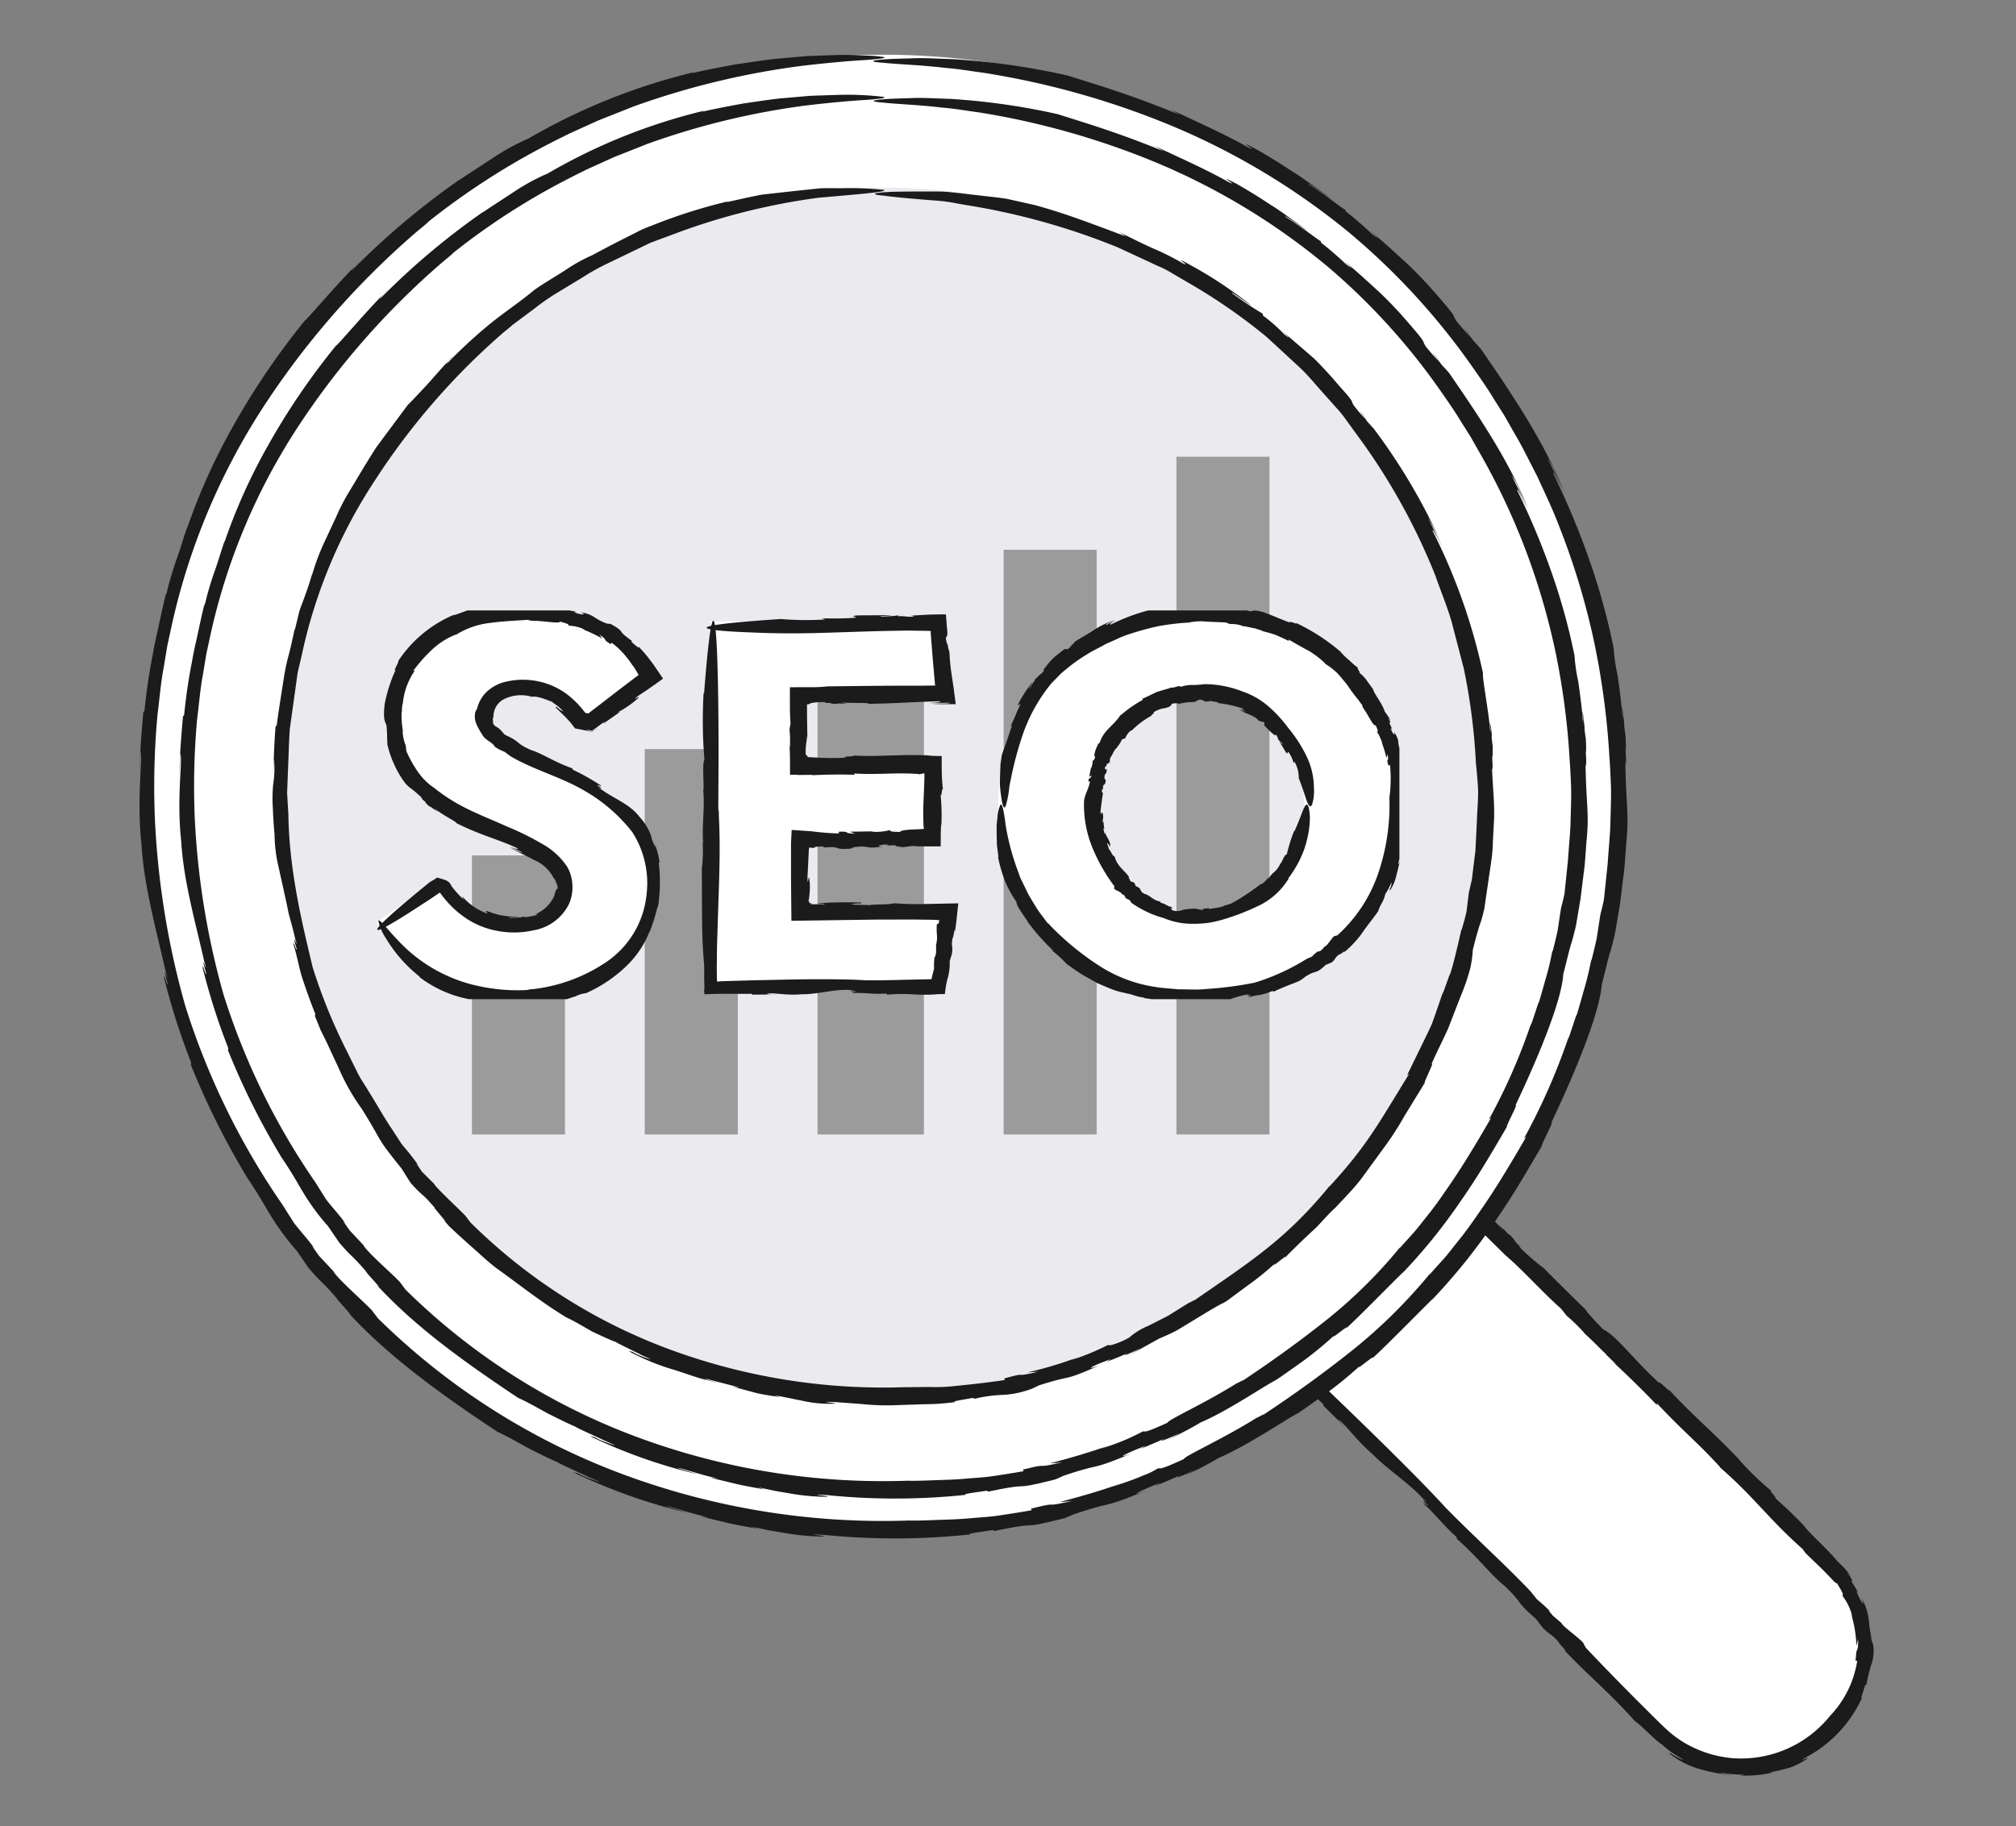 <svg xmlns="http://www.w3.org/2000/svg" xmlns:xlink="http://www.w3.org/1999/xlink" width="187.84" height="170.22" viewBox="0 0 187.84 170.22">
  <rect x="0" y="0" width="187.84" height="170.22" fill="#808080" stroke="none"/>
  <defs>
    <clipPath id="clip-path">
      <rect id="長方形_1174" data-name="長方形 1174" width="161.618" height="160.495" fill="none"/>
    </clipPath>
    <clipPath id="clip-path-2">
      <rect id="長方形_1173" data-name="長方形 1173" width="95.435" height="36.235" transform="translate(21.953 51.891)" fill="none"/>
    </clipPath>
  </defs>
  <g id="グループ_736" data-name="グループ 736" transform="translate(-8967.855 1042.321)">
    <rect id="長方形_1200" data-name="長方形 1200" width="187.84" height="170.22" transform="translate(8967.855 -1042.321)" fill="none"/>
    <g id="グループ_726" data-name="グループ 726" transform="translate(8980.855 -1037.321)">
      <g id="グループ_690" data-name="グループ 690" clip-path="url(#clip-path)">
        <path id="パス_5714" data-name="パス 5714" d="M85.479,84.564h0a11.146,11.146,0,0,1,15.763,0l56.048,56.048a11.146,11.146,0,0,1-15.763,15.763L85.479,100.327a11.146,11.146,0,0,1,0-15.763" fill="#fff"/>
        <path id="パス_5715" data-name="パス 5715" d="M112.321,94.819l.382.447c.008-.021-.084-.139-.382-.447" fill="#1b1b1b"/>
        <path id="パス_5716" data-name="パス 5716" d="M106.2,121.893l-.107-.091a.713.713,0,0,0,.107.091" fill="#1b1b1b"/>
        <path id="パス_5717" data-name="パス 5717" d="M127.342,112.057l-.022-.022-.116-.1Z" fill="#1b1b1b"/>
        <path id="パス_5718" data-name="パス 5718" d="M106.262,90.8c5.515,5.595,6.835,7.222,12.655,12.917,2.734,2.759,5.7,5.654,8.4,8.32,1.393,1.154,3.526,3.523,5.134,4.93l.517.652a18.126,18.126,0,0,1,1.672,1.631l-.052-.013c.827.725,1.672,1.631,2.083,1.991l-.052-.013.952.934-.191-.134c1.408,1.3,2.806,2.69,4.011,3.944l-.02-.184c2.536,2.72,3.667,3.511,5.93,5.992l-.052-.013c3.215,2.782,4.592,4.887,7.888,7.772-.411-.36.123.207.072.2.707.7,1.509,1.435,1.993,1.95.524.522.833.934.951.872.73,1.185.527,1,.531,1.2a5.136,5.136,0,0,1,.938,2.066,3.767,3.767,0,0,0-.17-.47,11.111,11.111,0,0,1,.517,3.052l.158-.623c.025.841-.062.944-.11,1.039s-.06.183-.127.969h.158a9.569,9.569,0,0,1-2.547,5.152,10.614,10.614,0,0,1-5.651,3.628,10.777,10.777,0,0,1-3.44.3,10.648,10.648,0,0,1-3.35-.864,9.864,9.864,0,0,1-2.871-1.9c-.864-.812-1.727-1.7-2.571-2.533-1.691-1.695-3.327-3.368-4.871-5.009l-.2-.364c0-.244-1.937-1.578-2.067-1.933l-.8-.686c-.186-.23-.6-.692-.206-.35a13.4,13.4,0,0,0-1.247-1.144l-.66-.811c-2.645-2.762-5.089-4.915-7.9-7.789-3.263-3.572-9.837-9.863-13.626-13.487-5.391-5.028-10.968-11.571-16.509-16.7a4.241,4.241,0,0,0-.655-.584l-4.864-4.9s-.082-.09-.231-.257-.386-.391-.621-.719a10.58,10.58,0,0,1-2.232-6.839,11,11,0,0,1,.858-3.937,12.374,12.374,0,0,1,1.465-2.572c.408-.556.589-.859.37-.771A6.455,6.455,0,0,0,83.8,86.458,10.913,10.913,0,0,0,81.644,93.2l-.046-.178a10.526,10.526,0,0,0,3.876,8.1c.129.454,2.178,2.212,2.751,2.89l-.072-.046c1.755,1.5,3.253,3.461,4.936,4.92a1.554,1.554,0,0,1-.516-.4,26.113,26.113,0,0,1,2.757,2.833c2.759,2.709,6.531,6.569,8.434,8.169l-.146-.093c1.1.9,1.307,1.277,2.475,2.341.049.073.121.158.1.151,1.189.987,3.19,3.158,4.112,3.994l-.006.12,2.18,2.151-.8-.823c.453.107,1.529,1.747,3.212,3.2,1.447,1.491,3.34,2.621,4.782,4.232.809.647-.773-.509.378.517-.055.125-.565-.452-.357-.1,1.111,1.026,1.66,1.845,3.039,3.1l-.017.124c1.848,1.59,3.151,3.336,4.418,4.358,1.831,1.714.98,1.4,2.964,3.106l.623.813c.774.8.682.449,1.512,1.371-.114.006,1.059,1.155.489.7,1.889,2.077,4.158,3.892,6.61,6.661.678.448,1.917,1.838,2.522,2.174a8.034,8.034,0,0,0,1.391,1.047c.6.367.945.6-.061.1-.172-.088-.466-.263-.426-.281l-.272-.078a7.963,7.963,0,0,0,2.835,1.49,15.169,15.169,0,0,0,3.123.579c-.659-.09-1.528-.235-.936-.208a12.135,12.135,0,0,0,2.059.167,3.379,3.379,0,0,1-.432.079,11.682,11.682,0,0,0,3.089-.288l-.438,0a14.669,14.669,0,0,0,1.772-.391,3.811,3.811,0,0,0,.807-.306,5.482,5.482,0,0,0,.959-.548c.627-.456-1.3.6.057-.23a11.739,11.739,0,0,0,5.118-5.506c-.105.088-.079-.026,0-.246s.174-.56.281-.9l.122-.049a15.192,15.192,0,0,1,.444-1.831,3.877,3.877,0,0,0,.191-1.868,2.425,2.425,0,0,1,.073.244c-.066-.245-.157-.485-.235-.722-.06-.614-.166-.992-.19-1.273s-.04-.456-.067-.637a5.2,5.2,0,0,0-.686-2.016c.2.5.181.641.079.495a11.518,11.518,0,0,1-.581-1.16l.227.26c-.312-.661-.5-.831-.724-1.262.246.359.28.1-.371-.766a6.564,6.564,0,0,1,.513.529,11.634,11.634,0,0,0-1.386-1.51c-.976-1.2-2.708-2.693-3.042-3.235a36.907,36.907,0,0,0-2.806-2.69c.515.384-.693-.874-.265-.6a27.127,27.127,0,0,1-3.03-2.919l.138.12c-2.453-2.613-4.441-4.221-6.617-6.591.022.185-1.134-1.06-.942-.659-2.454-2.248-4.075-4.5-5.247-5.026A25.066,25.066,0,0,1,134.658,117l.272.238c-2.031-1.978-2.616-2.557-4.1-4.053a20.517,20.517,0,0,1-2.337-2.047c.49.371-.065-.162-.563-.66.327.309.448.386-.166-.308a4.836,4.836,0,0,1-.407-.329c0-.01-.023-.04,0-.033-.853-.81-.727-.647-.349-.253-.029-.01-.008.034.095.17-.786-.94-2.411-2.4-2.413-2.607-2.523-2.476-4.416-4.157-6.536-6.2-.181-.287.352.153.976.737l-1.495-1.457c.088-.063.891.8,1.361,1.243-1.635-1.88-3.745-3.5-5.693-5.673l-.488-.367-.112-.133a4.5,4.5,0,0,1-.847-.676c-.225-.358.173-.132-.852-1.149-.742-.87-2.324-2.26-3.415-3.28.558.58.337.433.069.211-.512-.508-.74-.867-1.162-1.233l.04-.138c.117.285-1.423-1.242-1.648-1.394-.225-.356.848.735,1.025.812l-3.08-3.055c-1.159-1.024.114.282-.486-.161a18.937,18.937,0,0,0-3.366-2.71l.379.353A13.76,13.76,0,0,0,93.776,81.1a10.789,10.789,0,0,0-5.422,1.5,9,9,0,0,0-2.272,1.9c-.8.954-.633,1.019-.078.589a16.308,16.308,0,0,1,2.4-1.539c.45-.236.894-.393,1.206-.525l.529-.167a10.838,10.838,0,0,1,8.393.948,6.9,6.9,0,0,1,.872.557,7.278,7.278,0,0,1,.835.662c.55.466,1.165,1.094,1.788,1.676l4.233,4.1" fill="#1b1b1b"/>
        <path id="パス_5719" data-name="パス 5719" d="M69.29.1A68.736,68.736,0,1,1,.554,68.836,68.736,68.736,0,0,1,69.29.1" fill="#fff"/>
        <path id="パス_5720" data-name="パス 5720" d="M123.4,25.538l.654.907a6.341,6.341,0,0,0-.654-.907" fill="#1b1b1b"/>
        <path id="パス_5721" data-name="パス 5721" d="M2.423,50.505c.021-.085.044-.182.062-.258-.047.182-.06.24-.062.258" fill="#1b1b1b"/>
        <path id="パス_5722" data-name="パス 5722" d="M136.959,65.6c0-.024,0-.041,0-.058-.008-.091-.01-.2-.024-.282.016.113.016.227.025.34" fill="#1b1b1b"/>
        <path id="パス_5723" data-name="パス 5723" d="M113.01,16.931A64.518,64.518,0,0,1,124.2,29.208c.672.963,1.355,1.922,1.988,2.971l1,1.587.979,1.721c.7,1.166,1.318,2.483,2.055,3.885.654,1.443,1.413,2.986,2.084,4.758a68.257,68.257,0,0,1,3.2,10.577,72.413,72.413,0,0,1,1.45,10.839c.063.837.11,1.838.148,2.929.019,1.09-.038,2.272-.061,3.472-.054,1.2-.177,2.414-.25,3.58-.121,1.158-.238,2.263-.343,3.263-.083.508-.233,1-.346,1.506-.1.683-.218,1.418-.331,2.151-.153.729-.331,1.455-.509,2.12l-.008-.091a28.522,28.522,0,0,1-.729,2.983c-.259.925-.482,1.726-.643,2.209v-.089l-.786,2.359.1-.418a59.163,59.163,0,0,1-4.209,9.6l.225-.184c-1.736,3.006-2.977,5.026-4.283,6.9-.649.941-1.285,1.868-2.063,2.82-.382.481-.774.988-1.211,1.512-.456.506-.941,1.045-1.466,1.63l.034-.084a48.889,48.889,0,0,1-7.29,7.188c-2.476,1.967-5.044,3.852-8.45,6.11.845-.569-.4.18-.352.1-3.186,2-6.863,3.638-6.822,3.871-2.5,1.141-2.09.8-2.445.878a6.143,6.143,0,0,1-1.3.632c-.786.361-1.865.71-2.878,1.062l.923-.353c-1.927.7-3.9,1.268-5.88,1.785q.614-.034,1.218-.118c-3.183.74-.86-.021-3.89.74l.07.144c-1.112.2-2.115.35-3.056.491s-1.835.179-2.717.261-1.763.115-2.695.142-1.911.09-3,.066a69.577,69.577,0,0,1-27.1-4.49,64.584,64.584,0,0,1-22.344-14.355l-.456-.6c-.135-.314-3.421-3.151-3.687-3.781l-1.34-1.433c-.317-.453-1.008-1.386-.375-.643-1.1-1.437-1.19-1.424-1.984-2.461l-1.039-1.645A68.846,68.846,0,0,1,4.265,88.753,76.777,76.777,0,0,1,1.436,71.409a73.373,73.373,0,0,1,.232-9.728c.2-1.544.31-3.047.58-4.444.116-.7.23-1.382.339-2.039q.212-.977.406-1.877A61.831,61.831,0,0,1,11.334,33.24a77.114,77.114,0,0,1,14.42-16.579l.764-.636c.269-.228.48-.429.48-.429A68.035,68.035,0,0,1,37.807,8.583s.864-.459,2.318-1.168l2.609-1.184,3.322-1.316a74.261,74.261,0,0,1,15.838-3.8C64.308.835,66.362.66,67.713.589,69.061.485,69.705.4,69.292.307A12.122,12.122,0,0,0,67.836.185c-.778-.024-1.868-.111-3.3-.042L62.1.23,59.125.5c-1.088.119-2.266.315-3.554.494-1.276.24-2.66.493-4.135.838l.3-.124A57.421,57.421,0,0,0,36.266,7.895a21.528,21.528,0,0,0-3.055,1.638c-1.329.881-2.769,1.8-3.459,2.28l.119-.108A71.7,71.7,0,0,0,19.724,20.27a4.18,4.18,0,0,1,.807-.934c-2.2,2.181-4.9,5.435-5.128,5.544A69.164,69.164,0,0,0,8.57,34.988a56.8,56.8,0,0,0-4.161,9.318l.084-.315c-.448,1.271-.673,2.114-.982,2.97a30.165,30.165,0,0,0-.962,3.223,3.354,3.354,0,0,1-.127.321c-.181.711-.372,1.591-.574,2.546s-.46,1.974-.623,3C.817,58.073.581,60.057.461,61.235l-.107.143C.187,63.316.018,65.256.011,67.2c.03-.727.037-1.454.086-2.179.216.759-.377,4.412.082,8.637.237,3.966,1.366,7.91,2.255,11.887.573,1.867-.6-1.619.208,1.184-.107.128-.435-1.3-.344-.543a64.33,64.33,0,0,0,2.518,7.864l-.04.171a72.519,72.519,0,0,0,5.273,10.568c1.332,1.982,1.671,2.716,2.119,3.412.214.354.436.712.8,1.227a21.264,21.264,0,0,0,1.672,2.131l1.1,1.6c1.393,1.619,1.1,1.07,2.649,2.855-.162-.047,2.015,2.211,1,1.264,3.644,3.954,8.1,7.285,13.982,11.18.709.31,1.815.935,2.885,1.526,1.094.547,2.141,1.076,2.677,1.281.058.1,1.686.814,2.823,1.349,1.147.512,1.823.8-.048.1a4.986,4.986,0,0,1-.82-.39l-.476-.107A53.157,53.157,0,0,0,51.06,136c-1.129-.354-2.643-.775-1.613-.553,1.188.331,2.362.715,3.57.969l-.771-.093,2.684.644c.9.2,1.807.349,2.711.526l-.732-.234,1.721.363,1.442.246a22,22,0,0,0,3.462.337c1.379.024-2.536-.331.305-.146a66.787,66.787,0,0,0,13.6-.052c-.441-.06.79-.212,2.051-.4l.161.08c4.789-1,1.825-.007,6.546-1.195l-.4.164c.4-.17.806-.312,1.2-.506,4.149-1.4,2.357-.4,6.86-2.261-1.793.693-.914.134,1.293-.7l-.521.309c1.208-.5,1.606-.68,2.4-1.032-.689.368-.32.3,1.428-.51l-1.128.642c1.082-.559,2.175-1.088,3.217-1.716,2.6-1.1,6.294-3.611,7.327-4.135,0,0,.326-.193.8-.538l1.822-1.287a36.309,36.309,0,0,0,3.276-2.686c-.86.867,1.684-1.29,1.037-.586,1.18-1.044,4.413-4.354,5.74-5.652l-.233.263a55.515,55.515,0,0,0,5.792-7.149c1.641-2.325,3.033-4.7,4.583-7.363-.229.195,1.307-2.666.809-2.018,2.722-5.725,4.59-10.662,4.747-12.994.371-1.392.547-2.228.745-2.881a16.931,16.931,0,0,0,.474-1.875l-.1.682c.227-1.334.413-2.431.576-3.389.118-.964.219-1.787.315-2.566.113-.778.148-1.52.213-2.314.046-.8.16-1.642.173-2.647-.005-2.008-.141-2.323-.208-5.9.1,1.157.1-.31-.027-1.647.078.854.129,1.118.052-.645-.045-.245-.09-.627-.13-.984,0-.015,0-.085.017-.05-.235-2.229-.268-1.833-.131-.8-.019-.05-.023.038-.024.361-.067-1.16-.273-2.769-.468-4.119a18.66,18.66,0,0,1-.379-2.589,61.757,61.757,0,0,0-2.427-8.665,72.973,72.973,0,0,0-3.158-7.5c-.192-.606.407.558,1.1,2.03-.562-1.2-1.081-2.422-1.719-3.585a5.458,5.458,0,0,1,.661,1.133l.917,2c-1.771-4.414-4.549-8.654-7.7-13.212-.239-.3-.514-.574-.768-.862l-.194-.269a16,16,0,0,1-1.36-1.536c-.435-.656.2-.1-1.6-2.173a41.146,41.146,0,0,0-2.921-3.1c-1.2-1.1-2.456-2.267-3.569-3.155,1.148,1.016.739.73.22.324a31.835,31.835,0,0,0-2.44-2.105l-.025-.18c.176.213-.55-.316-1.372-.932s-1.8-1.243-2.015-1.375c-.589-.523,1.793,1.154,2.093,1.327-2.232-1.616-2.795-2.016-3.374-2.388-.594-.348-1.131-.79-3.514-2.173-2.594-1.382.4.369-.869-.235-2.254-1.274-4.567-2.287-7.254-3.547l.814.484C92.38,3.839,89.6,3.024,86.477,2.041A67.07,67.07,0,0,0,75.908.52c-1.335-.046-2.46-.109-3.4-.1l-2.3.068c-2.392.113-2.222.273-.916.362,1.289.137,3.687.223,5.749.474,1.034.082,1.98.229,2.67.33l1.124.159A77.114,77.114,0,0,1,96.015,6.66a66.141,66.141,0,0,1,17,10.271" fill="#1b1b1b"/>
        <path id="パス_5724" data-name="パス 5724" d="M69.29,3.816A65.02,65.02,0,1,1,4.269,68.837,65.021,65.021,0,0,1,69.29,3.816" fill="#fff"/>
        <path id="パス_5725" data-name="パス 5725" d="M120.5,27.859l.617.86a5.552,5.552,0,0,0-.617-.86" fill="#1b1b1b"/>
        <path id="パス_5726" data-name="パス 5726" d="M6.006,51.487c.019-.081.041-.172.059-.244-.045.172-.058.227-.059.244" fill="#1b1b1b"/>
        <path id="パス_5727" data-name="パス 5727" d="M133.248,65.781c0-.023,0-.039,0-.055-.008-.086-.01-.189-.023-.267.015.107.016.215.024.322" fill="#1b1b1b"/>
        <path id="パス_5728" data-name="パス 5728" d="M110.617,19.772a60.829,60.829,0,0,1,10.572,11.61c.634.91,1.279,1.817,1.877,2.809l.946,1.5.925,1.627a63.775,63.775,0,0,1,3.914,8.168,64.644,64.644,0,0,1,3.023,10,68.658,68.658,0,0,1,1.372,10.245c.062.791.108,1.736.144,2.767.019,1.031-.035,2.148-.057,3.283-.051,1.133-.167,2.281-.236,3.384-.114,1.093-.222,2.138-.321,3.084-.08.48-.224.949-.332,1.423-.1.646-.205,1.341-.31,2.033-.145.69-.313,1.376-.483,2l-.009-.086a26.238,26.238,0,0,1-.687,2.82c-.244.875-.455,1.632-.606,2.088v-.085l-.742,2.231.092-.4a55.352,55.352,0,0,1-3.976,9.072l.219-.172c-1.644,2.841-2.817,4.75-4.05,6.526-.613.89-1.213,1.766-1.949,2.666-.361.455-.732.934-1.146,1.429l-1.387,1.539.031-.079a45.519,45.519,0,0,1-6.889,6.8c-2.343,1.857-4.772,3.636-7.987,5.777.8-.539-.381.168-.336.092-3.011,1.894-6.486,3.441-6.442,3.673-2.366,1.079-1.977.755-2.315.822a21.227,21.227,0,0,1-3.952,1.609l.872-.336c-1.822.659-3.684,1.2-5.559,1.69q.582-.027,1.154-.1c-3.01.7-.816-.032-3.68.69l.068.144c-1.052.187-2,.33-2.89.462s-1.736.166-2.57.241-1.668.1-2.549.128-1.806.081-2.837.057a65.846,65.846,0,0,1-25.622-4.24,60.86,60.86,0,0,1-21.123-13.573l-.426-.568c-.121-.3-3.243-2.97-3.489-3.571L19.6,109.7c-.3-.43-.95-1.313-.35-.612-1.041-1.358-1.126-1.345-1.879-2.323l-.977-1.559A65.145,65.145,0,0,1,7.819,87.665a73.042,73.042,0,0,1-2.671-16.4,69.517,69.517,0,0,1,.215-9.2c.186-1.459.292-2.88.545-4.2l.32-1.928c.133-.615.261-1.208.383-1.774A58.148,58.148,0,0,1,14.5,35.185,73.4,73.4,0,0,1,28.135,19.513l.721-.6c.254-.216.452-.408.452-.408a64.4,64.4,0,0,1,10.22-6.628s.816-.435,2.191-1.105l2.467-1.119,3.139-1.244A70.376,70.376,0,0,1,62.3,4.806c2.282-.265,4.225-.434,5.5-.5,1.275-.1,1.884-.187,1.493-.28a28.618,28.618,0,0,0-4.5-.173l-2.3.076-2.82.245c-1.029.11-2.144.293-3.363.461-1.208.225-2.518.462-3.915.787l.287-.12a53.829,53.829,0,0,0-14.644,5.864,19.5,19.5,0,0,0-2.894,1.545c-1.257.835-2.619,1.7-3.273,2.159l.112-.1a67.993,67.993,0,0,0-9.6,8.107,3.8,3.8,0,0,1,.76-.887c-2.079,2.066-4.631,5.148-4.855,5.246A65.483,65.483,0,0,0,11.815,36.8a53.235,53.235,0,0,0-3.93,8.823l.077-.3c-.42,1.2-.633,2-.925,2.813a27.952,27.952,0,0,0-.91,3.05,3.085,3.085,0,0,1-.121.3c-.17.673-.35,1.507-.541,2.41s-.434,1.869-.588,2.835c-.387,1.918-.612,3.8-.723,4.911l-.106.134c-.158,1.834-.318,3.671-.324,5.513.029-.687.036-1.376.083-2.062.218.719-.366,4.176.078,8.174C4.107,77.157,5.2,80.883,6.04,84.647c.547,1.765-.583-1.53.19,1.121-.107.123-.415-1.225-.334-.511A60.572,60.572,0,0,0,8.276,92.7l-.042.164a68.692,68.692,0,0,0,4.992,10c1.263,1.874,1.58,2.571,2,3.232.2.336.41.675.749,1.163a19.8,19.8,0,0,0,1.586,2.015L18.6,110.8c1.317,1.533,1.049,1.007,2.511,2.7-.157-.042,1.9,2.1.941,1.2,3.445,3.749,7.676,6.888,13.234,10.585.674.29,1.722.88,2.735,1.439,1.035.517,2.027,1.018,2.535,1.209.054.094,1.6.772,2.671,1.28,1.085.484,1.725.763-.048.1a4.653,4.653,0,0,1-.776-.37l-.452-.1a49.767,49.767,0,0,0,10.086,3.567c-1.068-.337-2.5-.735-1.525-.528,1.124.313,2.236.677,3.379.918l-.731-.084,2.541.611c.849.192,1.71.331,2.565.5l-.691-.227,1.628.347,1.365.236a20.19,20.19,0,0,0,3.277.317c1.306.019-2.4-.32.29-.148A62.913,62.913,0,0,0,77,134.317c-.418-.063.747-.206,1.94-.382l.154.081c4.532-.955,1.73,0,6.2-1.125l-.379.159c.378-.165.761-.3,1.13-.49,3.924-1.333,2.235-.363,6.492-2.143-1.7.657-.868.115,1.221-.671l-.491.3,2.273-.978c-.651.351-.3.289,1.354-.477l-1.065.613c1.023-.531,2.056-1.035,3.041-1.633,2.464-1.036,5.957-3.419,6.939-3.909,0,0,.308-.182.76-.508l1.725-1.219a33.29,33.29,0,0,0,3.1-2.546c-.811.824,1.6-1.216.989-.545,1.114-.993,4.171-4.13,5.432-5.354l-.22.249a51.879,51.879,0,0,0,5.481-6.768c1.553-2.2,2.869-4.455,4.339-6.97-.222.182,1.235-2.525.757-1.915,2.569-5.421,4.36-10.088,4.485-12.3.35-1.318.518-2.109.707-2.726a15.767,15.767,0,0,0,.454-1.774l-.091.646c.214-1.263.39-2.3.544-3.208.111-.912.207-1.691.3-2.429.107-.736.14-1.439.2-2.19.043-.753.151-1.554.163-2.506-.006-1.9-.147-2.2-.207-5.587.1,1.094.1-.294-.022-1.56.075.808.125,1.059.055-.61-.044-.233-.088-.593-.127-.931.006-.015.006-.081.017-.048-.223-2.11-.256-1.734-.127-.758-.018-.048-.023.036-.025.341-.061-1.1-.256-2.62-.44-3.9a16.605,16.605,0,0,1-.354-2.451,58.3,58.3,0,0,0-2.3-8.2,69.528,69.528,0,0,0-2.995-7.1c-.178-.575.392.525,1.053,1.917-.532-1.136-1.024-2.291-1.629-3.391a4.854,4.854,0,0,1,.63,1.07c.284.62.626,1.366.868,1.9-1.668-4.182-4.313-8.186-7.29-12.5-.227-.284-.488-.542-.731-.813l-.182-.255a14.289,14.289,0,0,1-1.292-1.45c-.409-.624.2-.1-1.506-2.064a37.438,37.438,0,0,0-2.764-2.937c-1.137-1.044-2.327-2.143-3.382-2.983,1.087.962.7.694.2.311a29.914,29.914,0,0,0-2.307-1.994l-.02-.176c.165.2-.523-.3-1.3-.877s-1.7-1.174-1.909-1.3c-.554-.5,1.7,1.088,1.986,1.249-2.113-1.529-2.646-1.907-3.194-2.259-.562-.33-1.07-.748-3.325-2.057-2.458-1.3.378.355-.829-.211-2.134-1.2-4.324-2.159-6.864-3.355l.767.464C91.133,7.347,88.5,6.576,85.551,5.64a63.274,63.274,0,0,0-10-1.423c-1.263-.041-2.327-.1-3.219-.091L70.155,4.2c-2.261.115-2.1.274-.866.363,1.219.135,3.485.22,5.434.46.977.078,1.871.219,2.523.315l1.062.151a73.389,73.389,0,0,1,16.239,4.587,62.444,62.444,0,0,1,16.07,9.7" fill="#1b1b1b"/>
        <path id="パス_5729" data-name="パス 5729" d="M69.29,12.485A56.351,56.351,0,1,1,12.939,68.836,56.351,56.351,0,0,1,69.29,12.485" fill="#ebebef"/>
        <path id="パス_5730" data-name="パス 5730" d="M113.72,33.286l.513.763a4.2,4.2,0,0,0-.513-.763" fill="#1b1b1b"/>
        <path id="パス_5731" data-name="パス 5731" d="M14.414,53.791c.015-.071.031-.15.044-.214a1.732,1.732,0,0,0-.044.214" fill="#1b1b1b"/>
        <path id="パス_5732" data-name="パス 5732" d="M124.521,66.2c0-.02,0-.034,0-.047-.008-.076-.017-.162-.024-.231Z" fill="#1b1b1b"/>
        <path id="パス_5733" data-name="パス 5733" d="M105.024,26.412l3.027,2.788c.922.855,1.627,1.78,2.368,2.574l1.051,1.186a10.089,10.089,0,0,1,.951,1.171l1.706,2.349a58.59,58.59,0,0,1,6.619,12.182c.48,1.4,1.068,2.781,1.492,4.229.381,1.462.765,2.934,1.147,4.4a57.242,57.242,0,0,1,1.134,8.857c.077.683.14,1.5.2,2.39.025.89-.068,1.855-.106,2.835s-.1,1.975-.143,2.93c-.116.941-.227,1.84-.327,2.659l-.285,1.23c-.069.564-.142,1.167-.216,1.767-.134.594-.3,1.182-.461,1.722l-.01-.075c-.37,1.629-.8,3.471-1.082,4.253l0-.074-.687,1.912.082-.341-.713,2.079-.369,1.035-.467.986-1.834,3.765.2-.143c-2.97,4.821-3.945,6.708-7.413,10.488l.026-.071c-4.109,5.039-7.406,7.084-12.862,10.86.692-.463-.336.134-.293.075l-1.943,1.211-1.823.928a6.091,6.091,0,0,0-1.775,1.091,7.47,7.47,0,0,1-1.654.694c-.211.047-.2,0-.35.009a24.18,24.18,0,0,1-3.414,1.407l.745-.314a36.777,36.777,0,0,1-4.808,1.453l1.005-.064c-2.6.614-.713-.054-3.177.628l.063.144c-1.83.275-3.293.422-4.733.567a14.692,14.692,0,0,1-2.206.083l-2.456.02a57.493,57.493,0,0,1-22.153-3.641,51.954,51.954,0,0,1-18.266-11.733l-.367-.492c-.124-.243-2.754-2.614-3.009-3.1L26.3,104.189c-.246-.38-.788-1.161-.281-.546-.88-1.19-.923-1.2-1.6-2.025l-.865-1.333c-.821-1.205-1.488-2.445-2.23-3.61-.344-.6-.761-1.15-1.046-1.772l-.911-1.836a51.4,51.4,0,0,1-3.243-7.943c-.841-3.587-2.181-8.769-2.253-14.187l-.119-2.021q.039-1.01.076-2.011c.061-1.333.088-2.651.169-3.921.176-1.261.345-2.479.506-3.63q.119-.864.231-1.675.188-.793.363-1.527a47.7,47.7,0,0,1,6.849-16.4A64.967,64.967,0,0,1,33.694,26.175c.275-.255,1.048-.843,1.021-.865l2.117-1.575A19.744,19.744,0,0,1,39,22.235l2.258-1.365a20.629,20.629,0,0,1,2.3-1.292l1.912-.92,2.109-1.021,2.737-1.019a61.062,61.062,0,0,1,12.93-3.186c3.953-.35,6.726-.566,6.052-.741a30.484,30.484,0,0,0-3.9-.148c-.59,0-1.255-.016-1.995.007l-2.438.259-2.93.325c-1.048.188-2.169.459-3.387.718l.249-.1a49.771,49.771,0,0,0-7.195,2.286,10.664,10.664,0,0,0-1.462.646l-1.379.694c-.906.462-1.79.926-2.685,1.41a14.985,14.985,0,0,0-2.486,1.383c-1.1.707-2.317,1.406-2.863,1.834l.094-.094c-1.379,1.175-2.942,2.189-4.367,3.357a47.683,47.683,0,0,0-3.967,3.679,2.491,2.491,0,0,1,.649-.78c-.9.893-1.857,2.06-2.683,2.942s-1.453,1.552-1.539,1.605l-2.921,3.929c-.934,1.43-1.807,2.951-2.683,4.385a20.136,20.136,0,0,0-1.11,2.191c-.335.718-.657,1.409-.96,2.061A20.99,20.99,0,0,0,16.045,48.7l.057-.263c-.313,1.064-.553,1.736-.813,2.437-.126.352-.275.705-.406,1.128-.1.429-.221.916-.366,1.521a2.238,2.238,0,0,1-.1.264c-.115.592-.281,1.313-.471,2.091a19.651,19.651,0,0,0-.522,2.454c-.261,1.676-.523,3.3-.639,4.26l-.108.115c-.135,1.59-.165,3.191-.252,4.785l.109-1.788a10.187,10.187,0,0,1-.089,2.476,13.654,13.654,0,0,0-.022,2.129c.028.779.075,1.618.159,2.483a13.939,13.939,0,0,0,.247,2.438l.536,2.428c.182.81.362,1.622.521,2.439.214.806.451,1.609.625,2.429.51,1.522-.531-1.32.15.976-.1.11-.356-1.064-.3-.44.341,1.129.492,2.092.8,3.08.328.982.684,2.031,1.225,3.383l-.052.148c.181.447.356.878.527,1.3l.6,1.22,1.082,2.326a20.178,20.178,0,0,0,2.152,3.806c2.087,3.313,1.149,2.4,3.724,5.584.286.449.557.912.858,1.352,1.163,1.314.969.822,2.226,2.3-.143-.03,1.6,1.864.779,1.078l.544.626.607.57,1.249,1.135c.86.742,1.689,1.561,2.654,2.283,1.966,1.4,3.969,3.029,6.453,4.541.584.254,1.479.791,2.35,1.288.91.427,1.782.84,2.232.987.054.066,1.369.7,2.294,1.163.455.247.848.366.909.415.072.024-.205.017-.957-.31a3.5,3.5,0,0,1-.665-.34l-.394-.081a21.323,21.323,0,0,0,4.313,1.769l2.152.712c.733.222,1.506.37,2.3.592-.933-.274-2.185-.588-1.33-.437l2.94.771-.633-.078,2.192.588c.735.176,1.489.259,2.233.394l-.6-.195c1.091.193,1.825.362,2.6.512a11.558,11.558,0,0,0,2.842.285c1.136-.023-2.084-.243.253-.156l2.458.181a22.327,22.327,0,0,0,2.815.121l2.975-.1a22.228,22.228,0,0,0,2.923-.2c-.363-.061.645-.21,1.677-.391l.135.08A13.148,13.148,0,0,1,80.517,125a9.038,9.038,0,0,0,2.66-.582l-.325.155.971-.465c3.427-1.084,1.957-.252,5.633-1.858-1.477.558-.773.049,1.061-.577l-.426.259c1-.4,1.334-.523,1.977-.834-.556.324-.25.275,1.17-.426l-.908.57,2.621-1.459c.528-.235,1.142-.488,1.741-.814l1.75-1.061c1.129-.688,2.113-1.285,2.556-1.476a4.91,4.91,0,0,0,.658-.443l1.472-1.092a26.992,26.992,0,0,0,2.71-2.182c-.681.742,1.371-1.073.865-.467.443-.473,1.355-1.365,2.3-2.257l.713-.662.629-.681c.4-.433.766-.81,1.043-1.073l-.185.222c.951-1.039,1.893-1.957,2.645-2.953l2.125-2.913A27.979,27.979,0,0,0,117.865,99l1.9-3.1c-.2.153,1.013-2.222.6-1.694.524-1.195,1.093-2.3,1.572-3.365.42-1.085.813-2.1,1.168-3.014a19.157,19.157,0,0,0,.853-2.462,9.627,9.627,0,0,0,.27-1.836c.283-1.149.483-1.822.654-2.356a8.022,8.022,0,0,0,.408-1.535l-.062.564c.32-2.2.527-3.619.713-4.9a14.607,14.607,0,0,0,.159-1.9c.035-.653.072-1.351.115-2.176.021-1.648-.068-1.906-.209-4.843.133.947.057-.254,0-1.354.049.7.091.919.074-.531-.037-.2-.069-.516-.1-.809.006-.013.008-.071.019-.042a6.008,6.008,0,0,0-.179-1.33,4.44,4.44,0,0,0,.075.672c-.018-.041-.021.032-.035.3-.126-1.9-.794-5.256-.675-5.512a55.04,55.04,0,0,0-4.67-13.237c-.156-.5.369.442.975,1.635l-1.441-2.93a22.591,22.591,0,0,1,1.326,2.561,55.4,55.4,0,0,0-6.355-10.825l-.634-.706-.152-.226a10.836,10.836,0,0,1-1.1-1.272c-.352-.543.2-.1-1.323-1.776-.572-.685-1.418-1.636-2.363-2.581l-2.963-2.557c.922.858.586.623.164.284a14.977,14.977,0,0,0-1.984-1.745l-.008-.164a32.357,32.357,0,0,1-2.8-1.869c-.461-.461,1.446.981,1.715,1.094a38.948,38.948,0,0,0-5.646-3.753c-2.109-1.17.314.33-.726-.172a24.47,24.47,0,0,0-2.857-1.427c-.988-.454-2-.951-3.086-1.5.224.13.436.287.653.429-3.721-1.4-5.944-2.237-8.534-2.938l-2.561-.572c-.815-.126-1.589-.2-2.31-.286-1.447-.153-2.7-.341-3.789-.392-2.192-.014-3.7,0-4.675.028-1.957.084-1.82.266-.749.347,1.053.153,3.008.323,4.7.452a15.25,15.25,0,0,1,2.178.285l.914.156a64.42,64.42,0,0,1,14.042,3.925l3.2,1.483c.542.267,1.125.481,1.665.807l1.668.98a53.143,53.143,0,0,1,7.373,5.1" fill="#1b1b1b"/>
        <rect id="長方形_1168" data-name="長方形 1168" width="8.669" height="26.008" transform="translate(30.974 74.723)" fill="#9b9b9b"/>
        <rect id="長方形_1169" data-name="長方形 1169" width="8.669" height="63.163" transform="translate(96.614 37.568)" fill="#9b9b9b"/>
        <rect id="長方形_1170" data-name="長方形 1170" width="9.908" height="47.063" transform="translate(63.175 53.669)" fill="#9b9b9b"/>
        <rect id="長方形_1171" data-name="長方形 1171" width="8.669" height="54.493" transform="translate(80.513 46.238)" fill="#9b9b9b"/>
        <rect id="長方形_1172" data-name="長方形 1172" width="8.669" height="35.916" transform="translate(47.074 64.815)" fill="#9b9b9b"/>
        <g id="グループ_689" data-name="グループ 689" style="isolation: isolate">
          <g id="グループ_688" data-name="グループ 688">
            <g id="グループ_687" data-name="グループ 687" clip-path="url(#clip-path-2)">
              <path id="パス_5734" data-name="パス 5734" d="M22.088,80.973l5.7-4.009.87.242a7.392,7.392,0,0,0,6.521,3.815c2.511,0,4.2-1.4,4.2-3.188,0-1.884-1.111-2.994-6.956-5.458-6.52-2.7-8.887-5.7-8.887-10.675,0-5.458,5.023-9.709,12.075-9.709a13.89,13.89,0,0,1,12.027,6.087l-5.651,4.2-.869-.194a6.365,6.365,0,0,0-5.458-3.091c-2.271,0-3.526,1.16-3.526,2.705,0,1.5.724,2.27,6.81,4.926,6.763,2.948,9.033,5.991,9.033,10.434,0,6.232-5.313,10.965-12.752,10.965a14.726,14.726,0,0,1-13.138-7.052" fill="#fff"/>
              <path id="パス_5735" data-name="パス 5735" d="M38.779,77.494a2.336,2.336,0,0,0-.009-.325c-.019.01-.012.088.009.325" fill="#1b1b1b"/>
              <path id="パス_5736" data-name="パス 5736" d="M48.314,79.473l-.016.1a.377.377,0,0,0,.016-.1" fill="#1b1b1b"/>
              <path id="パス_5737" data-name="パス 5737" d="M27.443,68.416l.015.012.082.05Z" fill="#1b1b1b"/>
              <path id="パス_5738" data-name="パス 5738" d="M36.82,81.684A4.505,4.505,0,0,0,40.038,79.2a3.848,3.848,0,0,0,.291-1.774,3.623,3.623,0,0,0-.5-1.667,6.59,6.59,0,0,0-2.344-2.125,25.877,25.877,0,0,0-3.239-1.6c-1.235-.561-2.465-1.037-3.626-1.612a16.485,16.485,0,0,1-3.164-1.988,5.7,5.7,0,0,1-1.5-1.475,10.766,10.766,0,0,1-1.085-1.94,3.752,3.752,0,0,1-.055-.51,3.791,3.791,0,0,1-.3-1.4l.03.025a8.2,8.2,0,0,1-.126-1.8l.026.029a5.173,5.173,0,0,1,.063-.806l.014.142a6.376,6.376,0,0,1,1.123-3.188l-.142.015A13.871,13.871,0,0,1,27.306,55.5a6.97,6.97,0,0,1,2.169-1.362l-.014.038a7.612,7.612,0,0,1,3.292-1.13c1.079-.151,2.166-.193,3.585-.287-.354.028.149.064.119.091,1.3.005,2.653.309,2.727.086.925.241.733.263.828.379a3.548,3.548,0,0,1,1.513.389l-.331-.091a13.111,13.111,0,0,1,1.918.9l-.272-.369c.955.626.138.331,1.064.888l.08-.136a7.39,7.39,0,0,1,1.445,1.419c.2.232.363.5.555.754a5,5,0,0,1,.419.67l.07.1c.028.035.056.07,0,.091l-.249.184L44.666,59.3,41.82,61.492l-.234-.038c-.05.008-.073-.053-.106-.089l-.186-.232a8.449,8.449,0,0,0-1.166-1.189A6.717,6.717,0,0,0,37.141,58.5a6.867,6.867,0,0,0-3.256.1,3.919,3.919,0,0,0-1.515.854,3.21,3.21,0,0,0-.907,1.562l-.17.331a1.794,1.794,0,0,0,.117,1.188,7.428,7.428,0,0,0,.695,1.186,4.845,4.845,0,0,0,.672.508c.157.162.519.447.178.257a4.162,4.162,0,0,0,1.075.589c.194.154.391.3.589.442,2.315,1.32,4.513,1.836,6.8,3.155a15.34,15.34,0,0,1,4.5,3.887,8.8,8.8,0,0,1,1.325,5.791,8.639,8.639,0,0,1-3.622,6.221,15.337,15.337,0,0,1-6.963,2.617,2.337,2.337,0,0,0-.561.082,16.98,16.98,0,0,1-4.45-.357,14.282,14.282,0,0,1-7.5-4.2c-1.17-1.218-1.866-2.206-1.887-1.847a4.717,4.717,0,0,0,.7,1.585,13.065,13.065,0,0,0,3.2,3.618l-.121-.036a11.121,11.121,0,0,0,5.71,2.24c.24.32,2.154.338,2.763.4l-.059.018c1.6-.122,3.362.06,4.871-.489a.8.8,0,0,1-.428.177c.566-.108,1.2-.369,1.729-.519a2.773,2.773,0,0,1,.972-.295A13,13,0,0,0,45.4,85a8.943,8.943,0,0,0,2.128-3.205l-.023.124a18.03,18.03,0,0,0,.74-2.326c.034-.055.064-.13.068-.116a15.1,15.1,0,0,0,.067-4.062l.079-.07a9.292,9.292,0,0,0-.609-2.127,7.117,7.117,0,0,1,.262.787,2.991,2.991,0,0,1-.437-1.058,5,5,0,0,0-1.095-1.82c-.922-1.225-2.45-1.715-3.6-2.594-.658-.275.627.17-.315-.312.036-.128.462.193.283-.038a21.757,21.757,0,0,0-2.607-1.463l-.005-.111c-1.6-.541-2.788-1.376-3.842-1.7-1.532-.672-.9-.734-2.438-1.421a5.4,5.4,0,0,1-.42-.468,2.069,2.069,0,0,0-.432-.311.567.567,0,0,1-.281-.384c.041,0,0-.15,0-.294s.011-.266.061-.088a1.838,1.838,0,0,1,.826-1.7,3.546,3.546,0,0,1,2.753-.3c.509-.126,1.511.354,1.862.455.009.044.484.334.772.612s.438.445-.075.088c-.091-.057-.232-.18-.207-.191l-.176-.007c.391.387.755.729,1.112,1.1l.264.286.464.6,1.607.318.6-.45-.61.425c-.455-.113-.739-.188-.315-.14l.3.069,1.2-.875-.17.229,1.6-1.126-.277.079a9.366,9.366,0,0,0,1.949-1.349c.343-.356-.808.43-.018-.2l.957-.64.845-.595.441-.317c.022-.029.11-.048.078-.086l-.075-.11-.152-.223c-.207-.305-.418-.613-.628-.922-.092-.143-.252-.336-.307-.412l-.207-.273a12.124,12.124,0,0,0-.887-1.01c.034.2-.293-.137-.664-.439l.024-.111c-.744-.549-.862-.667-.96-.82s-.2-.307-1.008-.753l.173.029c-.172-.033-.35-.05-.525-.067a4.921,4.921,0,0,1-1.152-.584,3.044,3.044,0,0,0-1.344-.469c.685.218.245.307-.57,0l.24-.023c-.468-.139-.64-.117-.946-.225.291.03.187-.113-.519-.247.165-.009.332-.016.5-.011-.456-.05-.913-.079-1.366-.092a24.4,24.4,0,0,0-3.1-.311s-.562-.007-1.187.042a5.7,5.7,0,0,0-1.55.309c.431-.178-.8.029-.475-.146l-1.4.486c-.561.2-1.132.421-1.476.509l.115-.069A11.662,11.662,0,0,0,24.1,56.612c.15-.033-.527,1.029-.241.827a14.227,14.227,0,0,0-1,3.084,7.607,7.607,0,0,0-.078,1.218,2.048,2.048,0,0,0,.222.826c.106,1.062.037,1.278.112,1.84l-.07-.252a9.681,9.681,0,0,0,.723,2.181,8.958,8.958,0,0,0,.975,1.638,3.136,3.136,0,0,0,.675.6,12.954,12.954,0,0,1,.986.882c-.372-.23.033.137.43.437-.256-.188-.355-.228.124.228.087.039.21.112.328.174,0,.008.019.027,0,.027.7.448.592.343.284.115.023,0,.006-.031-.077-.118.624.613,2.019,1.231,2.041,1.4,2.207,1.115,3.878,1.493,5.664,2.332.165.164-.274.018-.805-.195.427.186.847.382,1.263.583-.061.091-.736-.305-1.138-.462.714.428,1.492.767,2.253,1.176a3.632,3.632,0,0,1,1.8,1.649,2.333,2.333,0,0,1,.188.269l.01.094c.048-.022.181.331.191.6-.041.125-.1.114-.147.18a3.3,3.3,0,0,0-.173.553,3.321,3.321,0,0,1-1.873,1.752c.46-.148.337-.048.146.054a7.684,7.684,0,0,1-1.03.186l-.058-.121c.093.046-.188.124-.527.15s-.735.022-.82.036c-.255-.107.722-.027.829-.122a6.955,6.955,0,0,1-1.358-.086,6.1,6.1,0,0,1-1.3-.346c-.921-.3.115.185-.355.1a5.4,5.4,0,0,1-2.238-1.581c.048.1.092.213.148.312a8.044,8.044,0,0,1-1.157-1.281c-.216-.571-.813-.578-1.29-.767-.236.147-.514.318-.724.436C17,85.4,25.524,79.809,25.524,79.809l1.533-.995.7-.474.17-.117L28,78.172v0L28,78.18s-.036-.01-.029-.015l0,0,.09.127.191.247c.126.166.258.327.4.484a8.852,8.852,0,0,0,1.988,1.7,7.771,7.771,0,0,0,2.741,1.043,8.281,8.281,0,0,0,3.437-.086" fill="#1b1b1b"/>
              <path id="パス_5739" data-name="パス 5739" d="M53.193,52.909H74.542l.773,7.052H61.5v6.377H73.866V73.1H61.5v6.955H75.315l-.773,7.053H53.193Z" fill="#fff"/>
              <path id="パス_5740" data-name="パス 5740" d="M75.336,54.805v.422c.02-.009.027-.116,0-.422" fill="#1b1b1b"/>
              <path id="パス_5741" data-name="パス 5741" d="M52.594,87.276l-.01-.147a.807.807,0,0,0,.01.147" fill="#1b1b1b"/>
              <path id="パス_5742" data-name="パス 5742" d="M64.116,58.976h.022l.109-.012Z" fill="#1b1b1b"/>
              <path id="パス_5743" data-name="パス 5743" d="M71.414,53.768l1.686.023.381.007c.081,0,.1,0,.1,0l.032,0,.109.016c0,.054,0,.1-.007.155.022.286.044.563.066.835.045.568.089,1.112.133,1.661s.1,1.106.148,1.7c.014.147.029.3.043.45l.023.231c0,.035,0,.014,0,.023l0,.024-.081,0-1.447.016c-2.779-.017-5.744.033-8.461.059a11.663,11.663,0,0,1-1.207.076l-2.334.006c0,.736,0,1.475.005,2.188.008.416.024.814.057,1.171l-.1.591a9.245,9.245,0,0,1,.03,1.672l-.028-.034c.055.367.043,1.822.05,2.577l.681-.015-.079.028,1.575-.013-.164.04c1.37-.077,2.781-.082,4.025-.047l-.1-.116c2.659.13,3.632-.111,6.032.043l-.033.028a1.34,1.34,0,0,0,.356-.057,2.159,2.159,0,0,1,.216-.032c.039.042-.024,1.492-.066,2.426-.021.517-.037,1.046-.032,1.61.007.28.016.568.024.877.015.1.037.171.067.305-.036-.142-.059,0-.088-.044v.005l-.246.025-.935.041c-.564.037-.95.1-.962.212-1.049,0-.854-.071-.991-.159a5.383,5.383,0,0,1-1.725.147l.377-.038-2.348.034.461.188c-1.245-.054-.316-.23-1.509-.184l.016.156c-.727-.013-1.327-.063-1.9-.124l-.429-.048-.215-.026-.327-.025-1.529-.1c-.019.39-.04.793-.061,1.212q0,1.662,0,3.352c.012,1.291.024,2.592.036,3.9l7.819-.109,3.439-.009,1.678.021.415.009.16.01.274.024-.06.28a.56.56,0,0,1-.129.093c-.073-.115-.066.4-.05.851a2.782,2.782,0,0,1-.063,1.057l0,.754c-.053.206-.134.644-.132.269a6.92,6.92,0,0,0-.059,1.21l-.187.728c-.016.088-.031.173-.047.257l-2.634.057c-1.128.032-2.281.061-3.539.043-1.729-.109-4.221-.113-6.75-.076l-3.73.08-1.715.048-.79.024-.358.011-.148.012-.318.028-.023-.42c0-.3-.005-.607-.007-.913q.012-.986.023-2c.043-1.336.086-2.71.13-4.085.1-2.741.179-5.489.039-8.069a2.183,2.183,0,0,0-.05-.627l.025-4.94s.065-23.954-1.356-5.755l-.037-.123a44.921,44.921,0,0,0,.077,6.271c-.23.295-.024,2.221-.1,2.854l-.019-.06c.177,1.65-.147,3.4.011,4.988a.85.85,0,0,1-.085-.462,13.419,13.419,0,0,1-.054,2.829c.035,2.767-.027,6.629.187,8.4l-.037-.121a6.86,6.86,0,0,1,.074,1.174c0,.171,0,.345,0,.548,0,.278.007.659.025,1.069a1.525,1.525,0,0,1-.034.221c.009.129.018.259.029.4.457-.024.953-.037,1.469-.042h1.132c.711,0,1.382.016,1.793-.012l.058.089,2.191-.021-.819-.019c.284-.245,1.658.154,3.247,0,1.487.031,3.016-.509,4.561-.389.737-.115-.648.186.453.1.036.128-.515.08-.231.182,1.081-.061,1.773.13,3.107.044l.054.1a16.155,16.155,0,0,1,2.439-.025c.373.017.729.034,1.064.037l.52-.011c.241-.008.47-.022.678-.044l.688-.012c.051-.458.1-.761.154-1.013a5.98,5.98,0,0,1,.144-.585,4.948,4.948,0,0,0,.151-1.463l.213-.707c.109-.792-.1-.587.06-1.461.078.063.189-1.106.213-.581.022-.141.044-.279.067-.416l.087-.7c.054-.505.107-1.009.162-1.527l-3.317.067a25.814,25.814,0,0,1-2.659-.077c-.574.165-1.9.067-2.332.191-.071-.072-2.666-.011-1.172-.167.128-.013.355-.011.34.017l.178-.1a38.193,38.193,0,0,0-4.229.074c.442.032,1.03.023.637.091l-1.2-.014c.046-.027.033-.055.107-.082-.134-.009-.165-.018-.239-.026l.022-.179a.445.445,0,0,0-.1.088,7.453,7.453,0,0,0,.114-.88,5.658,5.658,0,0,0-.033-1.3c-.081-.515-.137.957-.169-.109.025-.5.054-1.087.085-1.716.014-.293.029-.6.044-.9l.038-.186.142.022.059.009.322.007c-.161-.115.3-.111.78-.134l.055.1c1.829-.139.671.219,2.486.109l-.16.069.479-.208c1.638-.2.884.207,2.7-.063-.72.017-.339-.22.547-.176l-.225.1a9.535,9.535,0,0,1,.98-.041c-.292.052-.154.14.567.124l-.483.12L72,73.842l.434.03.567.012h1.648c0-.5.006-.952.009-1.342.007-.185.014-.353.02-.512a1.145,1.145,0,0,1,.038-.217,18.949,18.949,0,0,0-.082-2.781c.093.455.128-.792.236-.437-.038-.214-.073-.579-.1-.99-.005-.142-.011-.286-.016-.43l-.011-.582c0-.391,0-.772,0-1.131-.536,0-1-.021-1.342-.051l.248-.012-1.333-.027h-.873l-1.638.044c-1.063.035-2.093.068-3.243,0,.1.116-1.11.053-.81.2a22.289,22.289,0,0,1-2.389,0l-.523-.024-.247-.01-.071-.009a.932.932,0,0,0-.253,0c-.02-.1-.077-.156-.2-.254,0-.109,0-.205,0-.293,0-.109.006-.207.009-.3.009-.18.024-.324.04-.452.033-.255.072-.445.084-.725l.024.258c-.014-.939-.024-1.569-.033-2.129V60.648l.1,0c.137-.022.15-.087.374-.139A5.911,5.911,0,0,1,64,60.444c-.436.085.115.069.619.069-.322.013-.421.044.24.1a2.591,2.591,0,0,1,.372-.056c.006.007.032.012.019.021.841-.03.695-.056.3-.067.02-.013-.013-.03-.134-.053.873.109,2.434-.008,2.54.137,1.265-.017,2.35-.062,3.381-.111l1.523-.072,1.65-.056c.4.074-.454.14-.977.169l1.952-.027c.039.054-.282.069-.7.074l-1.073.009.4.031.642.015,1.3,0c-.069-.517-.14-1.048-.212-1.59l-.17-1.137a19.307,19.307,0,0,1-.208-2.126l-.131-.421v-.125a2.37,2.37,0,0,1-.2-.753c.03-.151.084-.152.116-.243A.715.715,0,0,0,75.274,54c0-.071-.008-.151-.014-.248-.014-.144-.032-.311-.052-.513-.012-.28-.039-.614-.078-.981l-1.068.011-.541.015-.363.019-1.395.08c.576.016.39.068.142.1-.516,0-.813-.09-1.212-.05l-.05-.126c.2.118-1.348.128-1.539.179-.294-.093.8-.08.93-.151l-3.1.018c-1.1.1.2.119-.327.23a30.4,30.4,0,0,1-3.046.036l.354.112a27.789,27.789,0,0,1-4.161-.039c-13.647.911-2.876,1.245-2.876,1.245,5.373.247,8.146-.079,14.541-.166" fill="#1b1b1b"/>
              <path id="パス_5744" data-name="パス 5744" d="M80,70.008c0-10.433,7.873-18.017,18.644-18.017s18.645,7.584,18.645,18.017c0,10.24-7.92,18.017-18.645,18.017S80,80.248,80,70.008m28.5,0c0-6.038-4.2-10.289-9.855-10.289S88.79,63.97,88.79,70.008c0,5.845,4.2,10.289,9.853,10.289s9.855-4.444,9.855-10.289" fill="#fff"/>
              <path id="パス_5745" data-name="パス 5745" d="M104.613,62.392l-.093-.128c-.011.018.008.056.093.128" fill="#1b1b1b"/>
              <path id="パス_5746" data-name="パス 5746" d="M101.146,79.36l.033-.019a.109.109,0,0,0-.033.019" fill="#1b1b1b"/>
              <path id="パス_5747" data-name="パス 5747" d="M99.193,58.759H99.2l.047-.009Z" fill="#1b1b1b"/>
              <path id="パス_5748" data-name="パス 5748" d="M107.038,62.851a12.234,12.234,0,0,0-1.848-2.014,7.268,7.268,0,0,0-2.444-1.4,9.715,9.715,0,0,0-3.543-.674,7.445,7.445,0,0,1-1.039.079,3.17,3.17,0,0,0-1.1.158l-.262-.059a2.538,2.538,0,0,1-.691.162l.008-.031c-.307.154-.685.19-.83.284l0-.032-.379.148.053-.061c-.534.247-1.062.521-1.555.723l.094.081a11.443,11.443,0,0,0-2.086,1.45l-.009-.03c-.694,1.083-1.573,1.362-1.978,2.676.049-.16-.087.033-.1.008-.268.547-.478,1.162-.28,1.247-.156.4-.183.307-.287.33.094.032.015.4-.084.721l.012-.158c-.1.307-.134.629-.2.942l.226-.142c-.162.479-.262.076-.31.563l.155.02c-.127.68-.424,1.061-.553,1.75a10.455,10.455,0,0,0,.734,4.307,16.347,16.347,0,0,0,2.083,3.691l-.009.169c-.1.174.707.359.671.538l.281.158c.039.088.17.224.02.157a1.242,1.242,0,0,0,.448.255l.184.277a9.65,9.65,0,0,0,3.015,1.421,6.813,6.813,0,0,0,2.774.532,10.334,10.334,0,0,0,1.555-.114,12.175,12.175,0,0,0,1.313-.321,21.908,21.908,0,0,0,3.229-1.262,6.576,6.576,0,0,0,2.648-2.336.424.424,0,0,0,.112-.244,10.485,10.485,0,0,0,1.074-1.76s.064-.142.169-.379a6.867,6.867,0,0,0,.347-.966,9.045,9.045,0,0,0,.393-2.546c-.04-.768-.147-1.284-.345-1.157-.229.112-.4.911-1.1,2.477l-.026-.052a15.692,15.692,0,0,0-.684,2.194c-.24,0-.415.7-.592.864l0-.028a2.195,2.195,0,0,1-.515.753,2.284,2.284,0,0,0-.587.676.193.193,0,0,1,.047-.184c-.257.325-.656.743-.759.668a21.652,21.652,0,0,1-2.5,1.686l.028-.05c-.3.253-.431.207-.813.368-.027-.011-.057-.012-.055-.021-.351.266-1.148.261-1.463.366l-.03-.086-.8.063.3,0c-.1.255-.612-.114-1.195,0a3.038,3.038,0,0,0-.861.132,1.215,1.215,0,0,1-.887-.016c-.3.042.285-.119-.142-.137.02-.127.207-.03.13-.155-.412-.029-.59-.306-1.079-.4l.019-.1c-.667-.08-1.026-.62-1.461-.705-.612-.276-.186-.489-.848-.734a1.972,1.972,0,0,1-.111-.271c-.192-.213-.261-.021-.448-.288.071-.046-.241-.327-.051-.252-.36-.612-1.118-.987-1.365-1.95-.262-.092-.359-.58-.537-.671.034-.044-.338-.9-.011-.451.024.04.055.115.027.12l.117.022c-.006-.563-.437-.877-.517-1.418,0,.162.061.367-.036.246l-.1-.491.1.084a5.192,5.192,0,0,1-.081-.737l-.087.116c.013-.373.132-.507-.019-.906-.089-.182-.122.358-.171-.028.028-.5.149-1.232.232-1.846-.122.047-.1-.119-.1-.294l.1-.007c-.036-.672.218-.212.253-.858l.055.069-.165-.21c-.052-.623.247-.259.2-.953-.065.251-.248.051-.1-.245l.065.109a1.3,1.3,0,0,1,.074-.353c.02.122.1.1.195-.142l.042.2.034-.513c.226-.312.427-.882.616-.95-.02-.016.5-.623.488-.866-.025.183.271-.144.281.024.057-.209.379-.755.653-.824l-.025.04A7.719,7.719,0,0,1,94.3,61.7c-.088-.086.331-.214.169-.3a2.452,2.452,0,0,1,1.064-.4c.311-.085.553-.137.65-.4a1.376,1.376,0,0,1,.683-.021l-.089.037a6.123,6.123,0,0,1,1.486-.188c.272-.057.316-.285.817-.2-.164.077.04.071.226.08-.12.007-.157.037.081.1a.442.442,0,0,1,.141-.049c0,.007.011.012.005.021.31,0,.259-.023.118-.06.009-.011,0-.033-.044-.057.308.15.894.121.907.267a11.41,11.41,0,0,1,2.324.516c.047.105-.147.086-.36.016l.506.211c-.053.093-.31-.079-.47-.132.5.422,1.289.442,1.8,1.056l.179.029.027.038c.025-.035.208.015.3.089.018.145-.147.158.131.409a6.535,6.535,0,0,0,.913.839c-.127-.169-.042-.151.044-.1.132.141.108.3.229.39l-.092.089c.052-.131.393.33.476.363-.016.138-.238-.2-.324-.2a8.327,8.327,0,0,1,.605.963c.273.319.075-.122.264,0a3.372,3.372,0,0,1,.481,1.043l.062-.167a2.957,2.957,0,0,1,.4,1.538c.492,1.231.662,1.989.842,2.347s.29.33.391.139a3.466,3.466,0,0,0,.175-.925,2.945,2.945,0,0,0,.008-.622,6.87,6.87,0,0,0-.631-2.858,12.8,12.8,0,0,0-1.756-2.752" fill="#1b1b1b"/>
              <path id="パス_5749" data-name="パス 5749" d="M86.607,55.222l.278-.14c-.017-.015-.091.015-.278.14" fill="#1b1b1b"/>
              <path id="パス_5750" data-name="パス 5750" d="M93.643,88.022l-.073-.007a.212.212,0,0,0,.073.007" fill="#1b1b1b"/>
              <path id="パス_5751" data-name="パス 5751" d="M97.778,53.016h-.015l-.073.015Z" fill="#1b1b1b"/>
              <path id="パス_5752" data-name="パス 5752" d="M84.951,58.7l.906-.929c.3-.261.588-.484.853-.7A13.952,13.952,0,0,1,88.261,56c.5-.338,1.065-.573,1.666-.925.311-.158.66-.293,1.029-.465a9.076,9.076,0,0,1,1.237-.5,25.541,25.541,0,0,1,2.751-.753,22.643,22.643,0,0,1,2.819-.334,5.333,5.333,0,0,1,1.666-.087l1.79.078.385.149a2.928,2.928,0,0,1,1.12.155l-.027.022c.532.05,1.108.226,1.374.25l-.029.022c.21.049.411.125.617.186l-.117,0c.448.114.907.229,1.339.386.421.182.828.371,1.2.557l-.013-.133c.786.444,1.311.759,1.842,1.028a8.537,8.537,0,0,1,1.57,1.2l-.035.007a7.568,7.568,0,0,1,1.12.856c.295.318.555.635.815.951s.465.677.739,1.019c.131.176.274.353.429.535.135.2.285.4.453.6-.168-.206.008.128-.027.124.576.787.957,1.762,1.2,1.672.314.648.163.566.124.681.091-.042.339.532.535,1.059l-.124-.231a11.329,11.329,0,0,1,.476,1.536l.106-.355c.155.851-.171.266.072,1.052l.151-.041a12.859,12.859,0,0,1-.059,3.043,19.743,19.743,0,0,1-1.047,7.075,13.786,13.786,0,0,1-3.8,5.755l-.214.058c-.175-.071-.732.98-.963.974a3.591,3.591,0,0,1-.346.382c-.136.059-.4.207-.217.03a3.11,3.11,0,0,0-.625.537l-.471.2a20.508,20.508,0,0,1-4.883,2.234,34.736,34.736,0,0,1-4.553.589c-.86.1-1.729.01-2.547.028-.808-.083-1.574-.12-2.206-.234a13.18,13.18,0,0,1-5.3-2.053,25.69,25.69,0,0,1-4.4-3.631A1.548,1.548,0,0,0,84.58,81c-.327-.453-.684-.885-.989-1.352-.28-.483-.592-.948-.847-1.444l-.291-.608c-.092-.189-.2-.415-.326-.668s-.21-.557-.33-.868a22.442,22.442,0,0,1-1.087-4.11c-.163-1.26-.317-2.157-.5-1.94a3.586,3.586,0,0,0-.283,1.283c-.022.2-.051.417-.069.664,0,.251.005.523.007.816s.016.635.025.987c.034.355.094.736.15,1.152l-.058-.078a13.492,13.492,0,0,0,.718,2.433,11.1,11.1,0,0,0,1.019,1.808c-.074.289.8,1.425,1.041,1.818l-.042-.025a19.942,19.942,0,0,0,2.429,2.745.5.5,0,0,1-.314-.163,10.792,10.792,0,0,1,1.56,1.4c.425.286.872.631,1.361.936.5.284,1.01.583,1.51.849.519.227,1.019.439,1.468.614a6.792,6.792,0,0,0,1.194.309l-.1.006c.744.1.909.3,1.734.41.04.027.094.049.084.054.8.1,2.3.394,2.953.425l.034.092,1.6.053-.6-.046c.109-.118.406-.066.824,0a4.891,4.891,0,0,0,1.535-.023,4.467,4.467,0,0,0,1.6-.388,9.105,9.105,0,0,1,1.6-.447c.488-.233-.412.289.337.021.055.119-.343.164-.12.216a6.075,6.075,0,0,1,1.037-.213,5.959,5.959,0,0,0,1.139-.37l.071.081c.579-.268,1.125-.5,1.638-.695.256-.1.5-.188.724-.291a3.282,3.282,0,0,0,.569-.389c1.09-.722.937-.168,1.944-1.132l.517-.205c.478-.35.219-.4.756-.775.025.09.667-.5.433-.184a9.862,9.862,0,0,0,1.593-1.677c.456-.68,1.01-1.348,1.585-2.15a3.239,3.239,0,0,1,.376-.829,3.193,3.193,0,0,0,.286-.775,5.436,5.436,0,0,0,.421-.758c.152-.312.244-.5.106.046-.03.091-.1.243-.125.221l.031.16a4.055,4.055,0,0,0,.609-1.46c.142-.492.24-.989.372-1.526-.112.31-.21.734-.2.433l.262-.989.029.226a9.8,9.8,0,0,0,.35-1.492l-.132.192a4.356,4.356,0,0,0,.309-1.829c-.061-.385-.172.693-.165-.093.046-.493.163-1.112.172-1.769a19.026,19.026,0,0,0-.036-1.989c-.1.13-.142-.21-.216-.555l.093-.055c-.347-1.314.19-.539-.238-1.836l.1.1-.288-.3c-.482-1.121.049-.7-.653-1.894.195.5-.123.309-.3-.316l.145.121-.3-.655c.14.174.178.048-.067-.428l.264.275-.595-.838c-.224-.764-1.042-1.719-1.078-2.076l-.526-.719a3.317,3.317,0,0,0-.808-.859c.3.187-.306-.516-.046-.4a7.227,7.227,0,0,1-.836-.717,6.856,6.856,0,0,1-.83-.8l.082.055a18.776,18.776,0,0,0-4.159-2.718c.021.136-.775-.287-.632-.062-1.636-.582-2.932-1.354-3.656-1.043-.772-.156-.889-.321-1.293-.391l.191,0-1.643-.189-1.361-.071a11.422,11.422,0,0,1-1.611.209c.313-.1-.086-.065-.452-.049.233-.023.305-.058-.18-.093a1.4,1.4,0,0,1-.267.068c0-.007-.024-.011-.015-.02-.609.063-.5.1-.216.077-.013.014.012.029.1.048-.642-.052-1.75.236-1.85.1A17.947,17.947,0,0,0,90.5,53.21c-.186,0,.113-.209.513-.41l-.987.464c-.036-.1.549-.311.848-.467a8,8,0,0,0-1.835.845c-.579.4-1.217.742-1.867,1.146l-.21.253-.082.041c.03.034-.212.28-.386.421-.228.055-.134-.2-.7.305a6.017,6.017,0,0,0-.888.769c-.3.336-.58.721-.831,1.021.3-.3.244-.162.146-.009-.248.281-.487.362-.623.627l-.12-.051c.181-.043-.5.864-.537,1-.206.116.287-.512.289-.631a12.036,12.036,0,0,0-1.26,1.889c-.336.736.179-.064.075.319-.344.616-.52,1.29-.939,1.984.061-.067.139-.126.207-.189-.4,1.253-.669,1.978-.967,2.817q-.066.45-.126.857c-.01.271-.021.527-.03.77-.011.48-.04.893-.016,1.253a14.534,14.534,0,0,0,.192,1.528c.136.635.28.594.373.243a9.281,9.281,0,0,0,.286-1.49,5.145,5.145,0,0,1,.117-.687l.058-.287a31.578,31.578,0,0,1,1.216-4.421A15.6,15.6,0,0,1,84.951,58.7" fill="#1b1b1b"/>
            </g>
          </g>
        </g>
      </g>
    </g>
  </g>
</svg>
